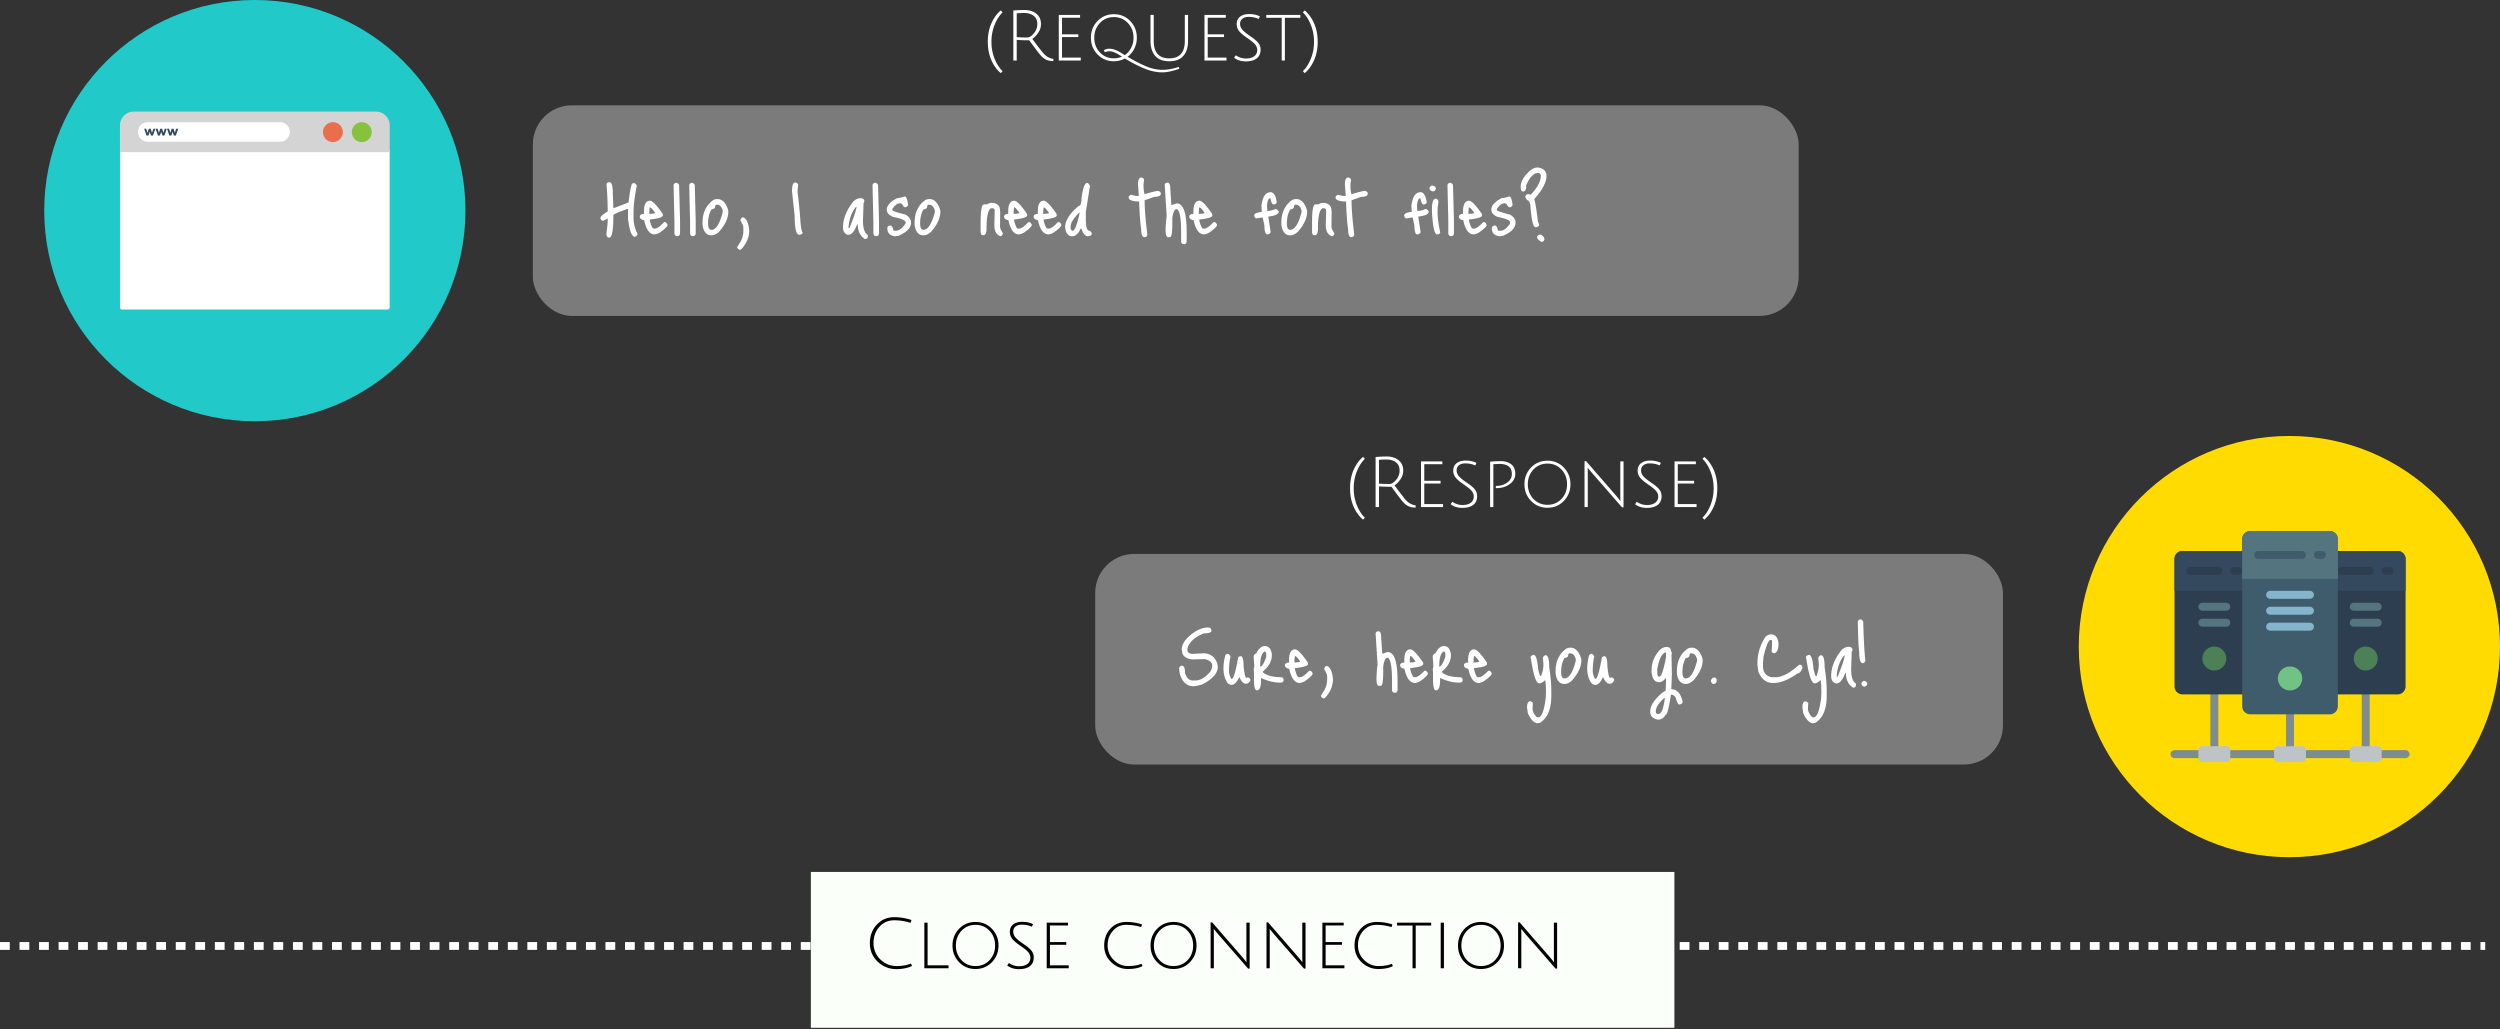 <svg xmlns="http://www.w3.org/2000/svg" fill="none" viewBox="0 0 1280 527"><rect x="0" y="0" width="1280" height="527" fill="#333333" stroke="none"/><path fill="#21C9C9" d="M130.48 215.67c59.556 0 107.835-48.28 107.835-107.835C238.315 48.279 190.036 0 130.48 0 70.925 0 22.645 48.28 22.645 107.835c0 59.555 48.28 107.835 107.835 107.835Z"/><path fill="#fff" d="M61.423 76.915v80.46c0 .641.513 1.11 1.11 1.11h135.851c.641 0 1.11-.512 1.11-1.11v-80.46H61.424Z"/><path fill="#D4D4D4" d="M199.537 77.897V64.188a7.053 7.053 0 0 0-7.046-7.046H68.47a7.054 7.054 0 0 0-7.047 7.047v13.708h138.114Z"/><path fill="#fff" d="M143.378 72.559H75.645a4.976 4.976 0 0 1-4.997-4.997 4.976 4.976 0 0 1 4.996-4.996h67.734a4.975 4.975 0 0 1 4.996 4.996c0 2.734-2.22 4.997-4.996 4.997Z"/><path fill="#85C33D" d="M185.23 72.73a5.082 5.082 0 1 0 0-10.164 5.082 5.082 0 0 0 0 10.164Z"/><path fill="#E96E4C" d="M170.454 72.73a5.082 5.082 0 1 0 0-10.164 5.082 5.082 0 0 0 0 10.164Z"/><path fill="#324A5E" d="M76.029 69.399h-1.025l-1.196-3.502h1.025l.683 2.092.684-2.092h.94l.683 2.092.683-2.092h1.025l-1.196 3.502H77.31l-.64-1.922-.641 1.922ZM81.88 69.399h-1.025l-1.196-3.502h1.025l.683 2.092.683-2.092h.94l.683 2.092.684-2.092h1.025l-1.196 3.502H83.16l-.64-1.922-.641 1.922ZM87.73 69.399h-1.024l-1.196-3.502h1.025l.683 2.092.683-2.092h.94l.683 2.092.683-2.092h1.026l-1.196 3.502h-1.025l-.64-1.922-.641 1.922Z"/><rect width="648.088" height="107.835" x="272.822" y="53.917" fill="#C4C4C4" opacity=".5" rx="20"/><path fill="#fff" d="M312.081 93.278c1.12 0 1.68 1.952 1.68 5.856l.288 7.488h.096l7.68-2.976c.768-6.528 1.472-9.792 2.112-9.792l.624-.096c.544 0 1.04.432 1.488 1.296-1.12 5.504-1.68 10.272-1.68 14.304v2.064c0 2.944.704 5.744 2.112 8.4-.32.896-.832 1.344-1.536 1.344-1.536 0-2.672-3.104-3.408-9.312v-4.896h-.288c-4.8 1.696-7.2 2.784-7.2 3.264 0 7.616-.704 11.424-2.112 11.424h-.192c-.672 0-1.104-.56-1.296-1.68.48-3.488.72-6.192.72-8.112l-2.112 1.104-.432.096c-.8-.288-1.2-.784-1.2-1.488s1.248-1.808 3.744-3.312v-.096c-.096-5.504-.304-10.064-.624-13.68 0-.704.512-1.104 1.536-1.2Zm20.73 9.504c1.28.032 3.44 2.272 6.48 6.72l.096.816c0 .896-2.192 1.584-6.576 2.064l-.144.144v.192c.672 2.88 1.376 4.32 2.112 4.32h.576c1.024 0 2.576-1.104 4.656-3.312h.288c.64 0 1.136.464 1.488 1.392 0 .768-1.344 2.096-4.032 3.984-.704.416-1.552.72-2.544.912-2.592 0-4.4-2.432-5.424-7.296-1.472-.224-2.208-.832-2.208-1.824 0-.704.544-1.168 1.632-1.392v.192l.48-.192v-1.2c0-3.68 1.04-5.52 3.12-5.52Zm.288 3.456h-.432l-.192 1.776v1.488h.192c1.792-.064 2.688-.256 2.688-.576-.832-1.248-1.584-2.144-2.256-2.688Zm13.269-12.672c.896.32 1.344.816 1.344 1.488l.48 18.288v5.904c0 1.088-.464 1.632-1.392 1.632h-.624c-.576-.384-.864-.832-.864-1.344v-5.568l-.432-19.008c0-.8.496-1.264 1.488-1.392Zm8.016 0c.896.32 1.344.816 1.344 1.488l.48 18.288v5.904c0 1.088-.464 1.632-1.392 1.632h-.624c-.576-.384-.864-.832-.864-1.344v-5.568l-.432-19.008c0-.8.496-1.264 1.488-1.392Zm12.959 8.352c2.368 0 4.16 1.76 5.376 5.28l.192 1.008c0 3.424-1.6 6.928-4.8 10.512-1.28 1.184-2.576 1.776-3.888 1.776-1.92 0-3.28-1.104-4.08-3.312-.288-1.024-.432-1.92-.432-2.688v-.576c0-5.056 1.84-8.896 5.52-11.52.64-.32 1.344-.48 2.112-.48Zm-4.8 12.48c0 2.176.56 3.264 1.68 3.264 2.336 0 4.272-2.992 5.808-8.976v-.912c-.544-1.984-1.552-2.976-3.024-2.976-.576 0-.864.4-.864 1.2 0 .544-.64.976-1.92 1.296-1.12 1.888-1.68 4.256-1.68 7.104Zm18.063-3.12c1.664.736 2.656 2.992 2.976 6.768 0 3.488-1.36 6.688-4.08 9.6l-.576.288c-.992-.32-1.488-.816-1.488-1.488l1.968-3.168c.8-1.632 1.2-3.28 1.2-4.944v-1.776c0-.8-.496-2-1.488-3.6v-.192c.224-.992.72-1.488 1.488-1.488Zm26.548-17.856c.768 0 1.264.4 1.488 1.2l-.288 2.832v.912c.8 6.624 1.296 11.776 1.488 15.456.352 3.424.72 5.136 1.104 5.136 0 .672-.56 1.104-1.68 1.296-1.6 0-2.4-3.232-2.4-9.696l-1.344-12.48v-.432c0-2.816.544-4.224 1.632-4.224Zm33.298 8.064c1.408 0 2.112.56 2.112 1.68l-.432.912-.288 8.784c0 3.968.8 6.432 2.4 7.392l.096.72c-.096.928-.528 1.392-1.296 1.392h-.288c-2.4-1.632-3.6-4.128-3.6-7.488h-.336c-1.28 3.584-2.832 5.376-4.656 5.376-1.696-.48-2.544-1.744-2.544-3.792 0-4.512 1.808-9.008 5.424-13.488 1.216-.992 2.352-1.488 3.408-1.488Zm-5.808 13.056-.192 1.344v.912h.48c2.4-5.984 3.6-9.632 3.6-10.944h-.192c-1.856 2.08-3.088 4.976-3.696 8.688Zm13.583-20.976c.896.32 1.344.816 1.344 1.488l.48 18.288v5.904c0 1.088-.464 1.632-1.392 1.632h-.624c-.576-.384-.864-.832-.864-1.344v-5.568l-.432-19.008c0-.8.496-1.264 1.488-1.392Zm14.928 7.008c.864 0 1.456 1.456 1.776 4.368-.32.8-.848 1.2-1.584 1.2-.512-.096-1.024-.688-1.536-1.776l-.864-.288c-1.504 0-2.864.992-4.08 2.976v.432c0 .48 2.256 1.28 6.768 2.4 1.888 1.12 2.832 2.48 2.832 4.08 0 2.624-2.112 4.864-6.336 6.72l-1.776.288c-2.688-.288-4.032-1.632-4.032-4.032v-.144c0-.768.496-1.216 1.488-1.344.768 0 1.28.8 1.536 2.4l.384.288h.816c1.824 0 3.52-1.248 5.088-3.744v-.624c0-.96-2.096-1.856-6.288-2.688-2.208-.896-3.312-2.144-3.312-3.744 0-2.08 1.744-4.032 5.232-5.856 1.536-.192 2.832-.496 3.888-.912Zm12.751 1.344c2.368 0 4.16 1.76 5.376 5.28l.192 1.008c0 3.424-1.6 6.928-4.8 10.512-1.28 1.184-2.576 1.776-3.888 1.776-1.92 0-3.28-1.104-4.08-3.312-.288-1.024-.432-1.92-.432-2.688v-.576c0-5.056 1.84-8.896 5.52-11.52.64-.32 1.344-.48 2.112-.48Zm-4.8 12.48c0 2.176.56 3.264 1.68 3.264 2.336 0 4.272-2.992 5.808-8.976v-.912c-.544-1.984-1.552-2.976-3.024-2.976-.576 0-.864.4-.864 1.2 0 .544-.64.976-1.92 1.296-1.12 1.888-1.68 4.256-1.68 7.104Zm36.828-10.56c2.72.224 4.08 1.552 4.08 3.984l.096.624-.096 7.488c0 .864.496 2.032 1.488 3.504v.096c-.256.928-.72 1.392-1.392 1.392-1.984-.832-2.976-2.592-2.976-5.28v-.624l-.144-.096.144-.192v-.096l.144-6.624c0-.928-.4-1.392-1.2-1.392h-.576c-1.6.64-2.4 4.144-2.4 10.512 0 2.208-.56 3.312-1.68 3.312-.864 0-1.312-.544-1.344-1.632v-4.8c0-6.208.544-9.312 1.632-9.312l.48-.144 1.008.144c.864-.576 1.776-.864 2.736-.864Zm11.393-1.056c1.28.032 3.44 2.272 6.48 6.72l.096.816c0 .896-2.192 1.584-6.576 2.064l-.144.144v.192c.672 2.88 1.376 4.32 2.112 4.32h.576c1.024 0 2.576-1.104 4.656-3.312h.288c.64 0 1.136.464 1.488 1.392 0 .768-1.344 2.096-4.032 3.984-.704.416-1.552.72-2.544.912-2.592 0-4.4-2.432-5.424-7.296-1.472-.224-2.208-.832-2.208-1.824 0-.704.544-1.168 1.632-1.392v.192l.48-.192v-1.2c0-3.68 1.04-5.52 3.12-5.52Zm.288 3.456h-.432l-.192 1.776v1.488h.192c1.792-.064 2.688-.256 2.688-.576-.832-1.248-1.584-2.144-2.256-2.688Zm14.853-3.456c1.28.032 3.44 2.272 6.48 6.72l.096.816c0 .896-2.192 1.584-6.576 2.064l-.144.144v.192c.672 2.88 1.376 4.32 2.112 4.32h.576c1.024 0 2.576-1.104 4.656-3.312h.288c.64 0 1.136.464 1.488 1.392 0 .768-1.344 2.096-4.032 3.984-.704.416-1.552.72-2.544.912-2.592 0-4.4-2.432-5.424-7.296-1.472-.224-2.208-.832-2.208-1.824 0-.704.544-1.168 1.632-1.392v.192l.48-.192v-1.2c0-3.68 1.04-5.52 3.12-5.52Zm.288 3.456h-.432l-.192 1.776v1.488h.192c1.792-.064 2.688-.256 2.688-.576-.832-1.248-1.584-2.144-2.256-2.688Zm21.812-12.576c.544 0 1.04.512 1.488 1.536l-2.112 13.344v3.744c0 3.904.608 5.856 1.824 5.856.8.384 1.2.896 1.2 1.536 0 .736-.64 1.168-1.92 1.296-1.408 0-2.512-1.296-3.312-3.888h-.48c-1.184 2.592-2.624 3.888-4.32 3.888-1.984 0-3.184-1.504-3.6-4.512 0-3.488 2.336-7.184 7.008-11.088.928 0 1.392-1.296 1.392-3.888.704-5.216 1.648-7.824 2.832-7.824Zm-8.4 22.416v1.296l.768.768h.288c1.024 0 2.224-3.088 3.6-9.264h-.288c-2.912 2.912-4.368 5.312-4.368 7.2Zm36.253-25.2c.896.192 1.344.64 1.344 1.344l-.288 2.112v.624c0 1.408.16 2.896.48 4.464h.096c3.712-1.12 6.016-1.68 6.912-1.68.928.256 1.392.72 1.392 1.392 0 1.088-1.104 1.632-3.312 1.632l-4.992 1.776c0 4.32.464 10.192 1.392 17.616-.192.864-.656 1.296-1.392 1.296h-.096c-1.12 0-1.68-1.44-1.68-4.32-.416-2.144-.768-6.8-1.056-13.968h-.864c-3.008-.192-4.512-.896-4.512-2.112 0-.352.336-.784 1.008-1.296h.48l2.208.576h1.536l-.432-6c0-2.304.592-3.456 1.776-3.456Zm13.414 2.64c.896 0 1.344 1.088 1.344 3.264l.576 8.256h.192l2.4-.912c2.688 0 4.32 2.752 4.896 8.256.224 1.568.336 3.872.336 6.912v3.888c0 1.216-.448 1.824-1.344 1.824h-.192c-.864-.128-1.296-.592-1.296-1.392v-4.512c0-7.232-.704-11.232-2.112-12h-.288c-.96 0-1.664 1.472-2.112 4.416v2.688c0 4.8-.4 7.2-1.2 7.2l-.912.096c-.896 0-1.344-1.328-1.344-3.984.096-2.816.288-5.12.576-6.912l-1.008-15.792c0-.832.496-1.264 1.488-1.296Zm16.32 9.264c1.28.032 3.44 2.272 6.48 6.72l.096.816c0 .896-2.192 1.584-6.576 2.064l-.144.144v.192c.672 2.88 1.376 4.32 2.112 4.32h.576c1.024 0 2.576-1.104 4.656-3.312h.288c.64 0 1.136.464 1.488 1.392 0 .768-1.344 2.096-4.032 3.984-.704.416-1.552.72-2.544.912-2.592 0-4.4-2.432-5.424-7.296-1.472-.224-2.208-.832-2.208-1.824 0-.704.544-1.168 1.632-1.392v.192l.48-.192v-1.2c0-3.68 1.04-5.52 3.12-5.52Zm.288 3.456h-.432l-.192 1.776v1.488h.192c1.792-.064 2.688-.256 2.688-.576-.832-1.248-1.584-2.144-2.256-2.688Zm36.114-7.824c1.504 0 2.544 1.6 3.12 4.8v.192c0 .736-.496 1.168-1.488 1.296-.8 0-1.344-.992-1.632-2.976l-.192-.144h-.576c-.704 1.024-1.056 2.368-1.056 4.032l.144 2.4c1.28 0 2.672-.336 4.176-1.008.608 0 1.168.432 1.68 1.296 0 1.312-1.792 2.176-5.376 2.592l1.2 7.824c0 .672-.56 1.104-1.68 1.296-.992 0-1.488-1.536-1.488-4.608l-.912-4.08-3.12.48c-.672 0-1.072-.496-1.2-1.488 0-.96 1.296-1.568 3.888-1.824l-.192-2.976c.512-4.736 2.08-7.104 4.704-7.104Zm13.13 3.504c2.368 0 4.16 1.76 5.376 5.28l.192 1.008c0 3.424-1.6 6.928-4.8 10.512-1.28 1.184-2.576 1.776-3.888 1.776-1.92 0-3.28-1.104-4.08-3.312-.288-1.024-.432-1.92-.432-2.688v-.576c0-5.056 1.84-8.896 5.52-11.52.64-.32 1.344-.48 2.112-.48Zm-4.8 12.48c0 2.176.56 3.264 1.68 3.264 2.336 0 4.272-2.992 5.808-8.976v-.912c-.544-1.984-1.552-2.976-3.024-2.976-.576 0-.864.4-.864 1.2 0 .544-.64.976-1.92 1.296-1.12 1.888-1.68 4.256-1.68 7.104Zm18.735-10.56c2.72.224 4.08 1.552 4.08 3.984l.096.624-.096 7.488c0 .864.496 2.032 1.488 3.504v.096c-.256.928-.72 1.392-1.392 1.392-1.984-.832-2.976-2.592-2.976-5.28v-.624l-.144-.096.144-.192v-.096l.144-6.624c0-.928-.4-1.392-1.2-1.392h-.576c-1.6.64-2.4 4.144-2.4 10.512 0 2.208-.56 3.312-1.68 3.312-.864 0-1.312-.544-1.344-1.632v-4.8c0-6.208.544-9.312 1.632-9.312l.48-.144 1.008.144c.864-.576 1.776-.864 2.736-.864Zm12.736-12.96c.896.192 1.344.64 1.344 1.344l-.288 2.112v.624c0 1.408.16 2.896.48 4.464h.096c3.712-1.12 6.016-1.68 6.912-1.68.928.256 1.392.72 1.392 1.392 0 1.088-1.104 1.632-3.312 1.632l-4.992 1.776c0 4.32.464 10.192 1.392 17.616-.192.864-.656 1.296-1.392 1.296h-.096c-1.12 0-1.68-1.44-1.68-4.32-.416-2.144-.768-6.8-1.056-13.968h-.864c-3.008-.192-4.512-.896-4.512-2.112 0-.352.336-.784 1.008-1.296h.48l2.208.576h1.536l-.432-6c0-2.304.592-3.456 1.776-3.456Zm36.981 7.536c1.504 0 2.544 1.6 3.12 4.8v.192c0 .736-.496 1.168-1.488 1.296-.8 0-1.344-.992-1.632-2.976l-.192-.144h-.576c-.704 1.024-1.056 2.368-1.056 4.032l.144 2.4c1.28 0 2.672-.336 4.176-1.008.608 0 1.168.432 1.68 1.296 0 1.312-1.792 2.176-5.376 2.592l1.2 7.824c0 .672-.56 1.104-1.68 1.296-.992 0-1.488-1.536-1.488-4.608l-.912-4.08-3.12.48c-.672 0-1.072-.496-1.2-1.488 0-.96 1.296-1.568 3.888-1.824l-.192-2.976c.512-4.736 2.08-7.104 4.704-7.104Zm6.025-3.408c1.216.256 1.824.8 1.824 1.632-.32.896-.832 1.344-1.536 1.344-1.184-.224-1.776-.816-1.776-1.776.32-.8.816-1.2 1.488-1.2Zm1.824 6.72c.512 0 .944.464 1.296 1.392l-.432 3.408v2.256c0 2.624.448 6.064 1.344 10.32-.32.608-.864.912-1.632.912-1.312 0-2.176-3.84-2.592-11.52v-1.68c0-3.392.672-5.088 2.016-5.088Zm7.414-8.16c.896.32 1.344.816 1.344 1.488l.48 18.288v5.904c0 1.088-.464 1.632-1.392 1.632h-.624c-.576-.384-.864-.832-.864-1.344v-5.568l-.432-19.008c0-.8.496-1.264 1.488-1.392Zm9.6 9.216c1.28.032 3.44 2.272 6.48 6.72l.096.816c0 .896-2.192 1.584-6.576 2.064l-.144.144v.192c.672 2.88 1.376 4.32 2.112 4.32h.576c1.024 0 2.576-1.104 4.656-3.312h.288c.64 0 1.136.464 1.488 1.392 0 .768-1.344 2.096-4.032 3.984-.704.416-1.552.72-2.544.912-2.592 0-4.4-2.432-5.424-7.296-1.472-.224-2.208-.832-2.208-1.824 0-.704.544-1.168 1.632-1.392v.192l.48-.192v-1.2c0-3.68 1.04-5.52 3.12-5.52Zm.288 3.456h-.432l-.192 1.776v1.488h.192c1.792-.064 2.688-.256 2.688-.576-.832-1.248-1.584-2.144-2.256-2.688Zm20.181-5.664c.864 0 1.456 1.456 1.776 4.368-.32.8-.848 1.2-1.584 1.2-.512-.096-1.024-.688-1.536-1.776l-.864-.288c-1.504 0-2.864.992-4.08 2.976v.432c0 .48 2.256 1.28 6.768 2.4 1.888 1.12 2.832 2.48 2.832 4.08 0 2.624-2.112 4.864-6.336 6.72l-1.776.288c-2.688-.288-4.032-1.632-4.032-4.032v-.144c0-.768.496-1.216 1.488-1.344.768 0 1.28.8 1.536 2.4l.384.288h.816c1.824 0 3.52-1.248 5.088-3.744v-.624c0-.96-2.096-1.856-6.288-2.688-2.208-.896-3.312-2.144-3.312-3.744 0-2.08 1.744-4.032 5.232-5.856 1.536-.192 2.832-.496 3.888-.912Zm14.766-14.832c2.912.48 4.368 1.92 4.368 4.32 0 3.264-2.096 7.232-6.288 11.904.544 1.44 1.184 5.344 1.92 11.712.32.32.48.72.48 1.2h.144c0 .832-.608 1.328-1.824 1.488-1.28 0-2.176-3.808-2.688-11.424-.352-1.6-.848-2.4-1.488-2.4-.704-.704-1.056-1.36-1.056-1.968.224-.8.736-1.2 1.536-1.2l1.2.288c3.456-3.584 5.184-6.88 5.184-9.888-.192-.576-.528-.976-1.008-1.2h-.576c-2.08 0-4.048 2.064-5.904 6.192 0 2.08-.4 3.12-1.2 3.12l-.096.192h-.192c-.896 0-1.344-.768-1.344-2.304v-.096c0-2.848 1.712-5.712 5.136-8.592 1.184-.896 2.416-1.344 3.696-1.344Zm1.2 34.32c1.408.64 2.112 1.504 2.112 2.592-.32.8-.816 1.2-1.488 1.2-1.504-.864-2.256-1.664-2.256-2.4 0-.704.544-1.168 1.632-1.392ZM507.622 30.892c-1.248-2.784-1.872-5.952-1.872-9.504 0-3.552.624-6.72 1.872-9.504 1.248-2.784 2.844-4.968 4.788-6.552l.936 1.008c-1.632 1.536-3 3.66-4.104 6.372-1.08 2.688-1.62 5.58-1.62 8.676s.54 6 1.62 8.712c1.104 2.688 2.472 4.8 4.104 6.336l-.936 1.008c-1.944-1.584-3.54-3.768-4.788-6.552Zm11.207.108V5.368c2.28-.168 4.188-.252 5.724-.252 2.448 0 4.464.636 6.048 1.908 1.584 1.248 2.376 3.024 2.376 5.328 0 1.56-.456 3.012-1.368 4.356-.912 1.344-1.932 2.412-3.06 3.204.888 1.224 1.98 2.688 3.276 4.392 1.32 1.68 2.172 2.736 2.556 3.168 1.464 1.56 3.12 2.448 4.968 2.664l-.036 1.152c-1.464-.024-2.652-.24-3.564-.648-.912-.432-1.788-1.08-2.628-1.944-.816-.864-2.868-3.552-6.156-8.064-2.352 0-4.488-.072-6.408-.216V31h-1.728Zm7.092-11.808c1.056 0 2.184-.696 3.384-2.088 1.2-1.392 1.8-3 1.8-4.824 0-1.848-.624-3.24-1.872-4.176-1.224-.96-2.856-1.44-4.896-1.44-1.08 0-2.34.048-3.78.144v12.204c1.92.12 3.708.18 5.364.18ZM542.092 31V7.636H553v1.44h-9.252v8.496h8.352v1.404h-8.352v10.512h9.612V31h-11.268Zm28.227.36c-3.336 0-6.132-1.164-8.388-3.492-2.256-2.328-3.384-5.172-3.384-8.532 0-3.384 1.128-6.24 3.384-8.568 2.256-2.328 5.052-3.492 8.388-3.492 3.336 0 6.12 1.164 8.352 3.492 2.256 2.328 3.384 5.172 3.384 8.532 0 1.992-.42 3.84-1.26 5.544-.84 1.704-1.992 3.108-3.456 4.212 5.712 3.384 10.104 5.424 13.176 6.12 1.584.384 3.108.576 4.572.576s3.036-.168 4.716-.504c1.704-.336 2.916-.684 3.636-1.044l.396.936c-.912.432-2.244.852-3.996 1.26-1.728.432-3.36.648-4.896.648-1.512 0-3.132-.204-4.86-.612-1.728-.384-3.528-1.008-5.4-1.872-1.872-.864-3.324-1.572-4.356-2.124-1.008-.528-2.472-1.356-4.392-2.484-1.728.936-3.6 1.404-5.616 1.404Zm-.036-22.608c-2.88 0-5.268 1.02-7.164 3.06s-2.844 4.548-2.844 7.524c0 2.952.948 5.448 2.844 7.488 1.896 2.016 4.296 3.024 7.2 3.024 1.512 0 2.88-.288 4.104-.864-2.712-1.824-4.824-2.736-6.336-2.736-.864 0-1.656.168-2.376.504l-.54-1.008a4.929 4.929 0 0 1 2.736-.792c1.008 0 1.992.18 2.952.54.96.36 1.764.732 2.412 1.116.672.384 1.536.924 2.592 1.62 1.392-.936 2.484-2.184 3.276-3.744.816-1.584 1.224-3.312 1.224-5.184 0-2.952-.96-5.448-2.88-7.488-1.896-2.04-4.296-3.06-7.2-3.06Zm35.621 19.836c-1.584 1.848-3.996 2.772-7.236 2.772-3.24 0-5.652-.924-7.236-2.772-1.584-1.848-2.376-4.404-2.376-7.668V7.636h1.656V20.92c0 5.976 2.652 8.964 7.956 8.964s7.956-2.988 7.956-8.964V7.636h1.656V20.92c0 3.264-.792 5.82-2.376 7.668ZM616.694 31V7.636h10.908v1.44h-9.252v8.496h8.352v1.404h-8.352v10.512h9.612V31h-11.268Zm22.61-22.356c-1.296 0-2.352.312-3.168.936-.816.624-1.224 1.5-1.224 2.628 0 1.296.54 2.46 1.62 3.492.768.744 1.752 1.536 2.952 2.376 1.224.816 2.064 1.404 2.52 1.764.456.36 1.008.852 1.656 1.476 1.176 1.176 1.764 2.532 1.764 4.068 0 1.992-.672 3.504-2.016 4.536-1.32 1.008-3.18 1.512-5.58 1.512-2.376 0-4.368-.624-5.976-1.872l.864-1.26c1.632 1.104 3.36 1.656 5.184 1.656 1.824 0 3.24-.384 4.248-1.152 1.032-.768 1.548-1.848 1.548-3.24 0-1.2-.516-2.304-1.548-3.312-.72-.72-1.692-1.5-2.916-2.34-1.2-.84-2.04-1.44-2.52-1.8a25.397 25.397 0 0 1-1.692-1.512c-1.224-1.224-1.836-2.64-1.836-4.248s.564-2.868 1.692-3.78c1.152-.912 2.736-1.368 4.752-1.368 2.016 0 3.828.396 5.436 1.188l-.612 1.332c-1.488-.72-3.204-1.08-5.148-1.08Zm16.933.468h-7.92V7.636h17.46v1.476h-7.92V31h-1.62V9.112Zm16.546 2.772c1.248 2.784 1.872 5.952 1.872 9.504 0 3.552-.624 6.72-1.872 9.504-1.248 2.784-2.844 4.968-4.788 6.552l-.936-1.008c1.632-1.536 2.988-3.648 4.068-6.336 1.104-2.712 1.656-5.616 1.656-8.712s-.552-5.988-1.656-8.676c-1.08-2.712-2.436-4.836-4.068-6.372l.936-1.008c1.944 1.584 3.54 3.768 4.788 6.552Z"/><path fill="#FFDB01" d="M1172.17 438.888c59.55 0 107.83-48.279 107.83-107.835 0-59.555-48.28-107.835-107.83-107.835-59.56 0-107.84 48.28-107.84 107.835 0 59.556 48.28 107.835 107.84 107.835Z"/><path fill="#7F8C8D" d="M1164.34 384.083h-22.44c-1.12 0-2.04.913-2.04 2.04 0 1.126.92 2.039 2.04 2.039h22.44c1.12 0 2.04-.913 2.04-2.039 0-1.127-.92-2.04-2.04-2.04ZM1231.65 384.083h-12.24c-1.13 0-2.04.913-2.04 2.04 0 1.126.91 2.039 2.04 2.039h12.24c1.12 0 2.04-.913 2.04-2.039 0-1.127-.92-2.04-2.04-2.04ZM1203.09 384.083h-22.44c-1.12 0-2.03.913-2.03 2.04 0 1.126.91 2.039 2.03 2.039h22.44c1.13 0 2.04-.913 2.04-2.039 0-1.127-.91-2.04-2.04-2.04ZM1125.59 384.083h-12.24c-1.13 0-2.04.913-2.04 2.04 0 1.126.91 2.039 2.04 2.039h12.24c1.12 0 2.03-.913 2.03-2.039 0-1.127-.91-2.04-2.03-2.04ZM1172.5 363.687c-1.13 0-2.04.913-2.04 2.039v16.318c0 1.126.91 2.039 2.04 2.039 1.12 0 2.04-.913 2.04-2.039v-16.318c0-1.126-.92-2.039-2.04-2.039ZM1211.25 353.489c-1.13 0-2.04.913-2.04 2.04v26.515c0 1.126.91 2.039 2.04 2.039s2.04-.913 2.04-2.039v-26.515c0-1.127-.91-2.04-2.04-2.04ZM1133.74 353.489c-1.12 0-2.04.913-2.04 2.04v26.515c0 1.126.92 2.039 2.04 2.039 1.13 0 2.04-.913 2.04-2.039v-26.515c0-1.127-.91-2.04-2.04-2.04Z"/><path fill="#BDC3C7" d="M1127.62 382.044h12.24c1.13 0 2.04.913 2.04 2.039v4.079c0 1.127-.91 2.04-2.04 2.04h-12.24c-1.12 0-2.03-.913-2.03-2.04v-4.079c0-1.126.91-2.039 2.03-2.039ZM1205.13 382.043h12.24c1.12 0 2.04.914 2.04 2.04v4.079c0 1.127-.92 2.04-2.04 2.04h-12.24c-1.13 0-2.04-.913-2.04-2.04v-4.079c0-1.126.91-2.04 2.04-2.04ZM1166.38 382.043h12.24c1.12 0 2.03.914 2.03 2.04v4.079c0 1.127-.91 2.04-2.03 2.04h-12.24c-1.13 0-2.04-.913-2.04-2.04v-4.079c0-1.126.91-2.04 2.04-2.04Z"/><path fill="#2C3E50" d="M1117.43 282.102h34.67v73.427h-34.67a4.089 4.089 0 0 1-4.08-4.08v-65.268c0-2.25 1.83-4.072 4.08-4.079Z"/><path fill="#35495E" d="M1113.35 286.181v16.318h38.75v-20.397h-34.67a4.088 4.088 0 0 0-4.08 4.079Z"/><path fill="#547580" d="M1139.86 312.697h-12.24c-1.12 0-2.03-.914-2.03-2.04 0-1.127.91-2.04 2.03-2.04h12.24c1.13 0 2.04.914 2.04 2.04s-.91 2.04-2.04 2.04ZM1127.63 316.776h12.23c1.13 0 2.04.913 2.04 2.039 0 1.127-.91 2.04-2.04 2.04h-12.23c-1.13 0-2.04-.913-2.04-2.04 0-1.126.91-2.039 2.04-2.039Z"/><path fill="#4C8056" d="M1133.74 343.291a6.12 6.12 0 1 0 0-12.24 6.12 6.12 0 0 0 0 12.24Z"/><path fill="#2C3E50" d="M1135.78 290.261h-14.27c-1.13 0-2.04.913-2.04 2.039 0 1.126.91 2.04 2.04 2.04h14.27c1.13 0 2.04-.914 2.04-2.04s-.91-2.039-2.04-2.039ZM1145.98 290.261h-2.04c-1.12 0-2.04.913-2.04 2.039 0 1.126.92 2.04 2.04 2.04h2.04c1.13 0 2.04-.914 2.04-2.04s-.91-2.039-2.04-2.039ZM1227.57 282.102h-34.68v73.427h34.68a4.095 4.095 0 0 0 4.08-4.08v-65.267a4.095 4.095 0 0 0-4.08-4.08Z"/><path fill="#35495E" d="M1231.65 286.181v16.318h-38.76v-20.397h34.68a4.094 4.094 0 0 1 4.08 4.079Z"/><path fill="#547580" d="M1205.13 312.697h12.24c1.12 0 2.04-.914 2.04-2.04 0-1.127-.92-2.04-2.04-2.04h-12.24c-1.13 0-2.04.914-2.04 2.04s.91 2.04 2.04 2.04ZM1217.37 316.776h-12.24c-1.13 0-2.04.913-2.04 2.039 0 1.127.91 2.04 2.04 2.04h12.24c1.12 0 2.04-.913 2.04-2.04 0-1.126-.92-2.039-2.04-2.039Z"/><path fill="#4C8056" d="M1211.25 343.291a6.12 6.12 0 1 0 0-12.24 6.12 6.12 0 0 0 0 12.24Z"/><path fill="#2C3E50" d="M1213.29 290.261h-14.28c-1.12 0-2.04.913-2.04 2.039 0 1.126.92 2.04 2.04 2.04h14.28c1.13 0 2.04-.914 2.04-2.04s-.91-2.039-2.04-2.039ZM1223.49 290.261h-2.04c-1.13 0-2.04.913-2.04 2.039 0 1.126.91 2.04 2.04 2.04h2.04c1.12 0 2.04-.914 2.04-2.04s-.92-2.039-2.04-2.039Z"/><path fill="#3F5C6C" d="M1148.02 302.498v59.149a4.095 4.095 0 0 0 4.08 4.08h40.79a4.088 4.088 0 0 0 4.08-4.08v-85.664c0-2.25-1.83-4.072-4.08-4.079h-40.79a4.094 4.094 0 0 0-4.08 4.079v6.119"/><path fill="#547580" d="M1196.97 275.983v20.396h-48.95v-20.396a4.094 4.094 0 0 1 4.08-4.079h40.79a4.088 4.088 0 0 1 4.08 4.079Z"/><path fill="#71C285" d="M1172.5 353.489a6.12 6.12 0 1 0 0-12.238 6.12 6.12 0 1 0 0 12.238Z"/><path fill="#3F5C6C" d="M1178.62 282.102h-22.44c-1.13 0-2.04.913-2.04 2.04 0 1.126.91 2.039 2.04 2.039h22.44c1.12 0 2.03-.913 2.03-2.039 0-1.127-.91-2.04-2.03-2.04ZM1188.81 282.102h-2.04c-1.12 0-2.04.914-2.04 2.04s.92 2.039 2.04 2.039h2.04c1.13 0 2.04-.913 2.04-2.039 0-1.126-.91-2.04-2.04-2.04Z"/><path fill="#84B5CB" d="M1162.3 306.578h20.39c1.13 0 2.04-.914 2.04-2.04s-.91-2.039-2.04-2.039h-20.39c-1.13 0-2.04.913-2.04 2.039 0 1.126.91 2.04 2.04 2.04ZM1182.69 310.657h-20.39c-1.13 0-2.04.913-2.04 2.04 0 1.126.91 2.039 2.04 2.039h20.39c1.13 0 2.04-.913 2.04-2.039 0-1.127-.91-2.04-2.04-2.04ZM1182.69 318.815h-20.39c-1.13 0-2.04.913-2.04 2.04 0 1.126.91 2.039 2.04 2.039h20.39c1.13 0 2.04-.913 2.04-2.039 0-1.126-.91-2.04-2.04-2.04Z"/><rect width="464.768" height="107.835" x="560.741" y="283.606" fill="#C4C4C4" opacity=".5" rx="20"/><path fill="#fff" d="M618.253 321.287h.48c.896 0 1.408.528 1.536 1.584 0 .928-1.264 1.392-3.792 1.392-4.064 1.536-6.8 3.776-8.208 6.72l-.336 1.392v.288c0 1.408.944 2.112 2.832 2.112l5.28-.288c3.552 0 5.952 1.728 7.2 5.184l.288 1.68c0 3.328-2.688 6.368-8.064 9.12-1.6.448-3.008.752-4.224.912-3.264 0-5.568-1.84-6.912-5.52a12.827 12.827 0 0 1-.576-3.792c0-.384.304-.784.912-1.2h.576c.992 0 1.488 1.264 1.488 3.792.832 2.496 2.144 3.744 3.936 3.744h1.296c2.592 0 5.152-1.504 7.68-4.512.672-.96 1.008-2 1.008-3.12 0-1.568-1.232-2.672-3.696-3.312h-.192l-6.288.144c-3.488-.416-5.232-1.856-5.232-4.32l-.192-.624c0-3.296 2.464-6.496 7.392-9.6 2.144-1.184 4.08-1.776 5.808-1.776Zm9.22 13.968.864-.48c.768 0 1.328.464 1.68 1.392a34.426 34.426 0 0 0-.768 7.296c0 1.248.368 2.608 1.104 4.08h.288c.928 0 2.032-3.664 3.312-10.992.448-.384.88-.576 1.296-.576.992 0 1.488 1.76 1.488 5.28.416 3.872.88 5.808 1.392 5.808l.72-.288c.928.352 1.392.848 1.392 1.488-.576 1.216-1.376 1.824-2.4 1.824-1.152 0-2.256-1.152-3.312-3.456-1.28 2.688-2.576 4.032-3.888 4.032-1.952 0-3.312-2.032-4.08-6.096l-.144-1.536v-.48c0-2.56.352-4.992 1.056-7.296Zm20.119-4.464c2.016 0 3.216 1.408 3.6 4.224v.432c0 3.104-1.6 5.952-4.8 8.544 1.856 1.824 5.104 2.736 9.744 2.736.704.224 1.056.72 1.056 1.488 0 .864-.56 1.296-1.68 1.296-3.136 0-6.432-.8-9.888-2.4v1.392c0 3.296-.704 4.944-2.112 4.944-.992 0-1.488-1.904-1.488-5.712v-3.744l-.144-1.344.336-1.536-.336-4.608v-.192c0-.864.448-1.456 1.344-1.776 1.248-2.496 2.704-3.744 4.368-3.744Zm-2.4 10.512c.928 0 1.968-1.664 3.12-4.992v-2.064l-.576-.624h-.432c-1.408.96-2.112 3.52-2.112 7.68Zm17.915-8.832c1.28.032 3.44 2.272 6.48 6.72l.096.816c0 .896-2.192 1.584-6.576 2.064l-.144.144v.192c.672 2.88 1.376 4.32 2.112 4.32h.576c1.024 0 2.576-1.104 4.656-3.312h.288c.64 0 1.136.464 1.488 1.392 0 .768-1.344 2.096-4.032 3.984-.704.416-1.552.72-2.544.912-2.592 0-4.4-2.432-5.424-7.296-1.472-.224-2.208-.832-2.208-1.824 0-.704.544-1.168 1.632-1.392v.192l.48-.192v-1.2c0-3.68 1.04-5.52 3.12-5.52Zm.288 3.456h-.432l-.192 1.776v1.488h.192c1.792-.064 2.688-.256 2.688-.576-.832-1.248-1.584-2.144-2.256-2.688Zm16.101 5.04c1.664.736 2.656 2.992 2.976 6.768 0 3.488-1.36 6.688-4.08 9.6l-.576.288c-.992-.32-1.488-.816-1.488-1.488l1.968-3.168c.8-1.632 1.2-3.28 1.2-4.944v-1.776c0-.8-.496-2-1.488-3.6v-.192c.224-.992.72-1.488 1.488-1.488Zm26.307-17.76c.896 0 1.344 1.088 1.344 3.264l.576 8.256h.192l2.4-.912c2.688 0 4.32 2.752 4.896 8.256.224 1.568.336 3.872.336 6.912v3.888c0 1.216-.448 1.824-1.344 1.824h-.192c-.864-.128-1.296-.592-1.296-1.392v-4.512c0-7.232-.704-11.232-2.112-12h-.288c-.96 0-1.664 1.472-2.112 4.416v2.688c0 4.8-.4 7.2-1.2 7.2l-.912.096c-.896 0-1.344-1.328-1.344-3.984.096-2.816.288-5.12.576-6.912l-1.008-15.792c0-.832.496-1.264 1.488-1.296Zm16.32 9.264c1.28.032 3.44 2.272 6.48 6.72l.096.816c0 .896-2.192 1.584-6.576 2.064l-.144.144v.192c.672 2.88 1.376 4.32 2.112 4.32h.576c1.024 0 2.576-1.104 4.656-3.312h.288c.64 0 1.136.464 1.488 1.392 0 .768-1.344 2.096-4.032 3.984-.704.416-1.552.72-2.544.912-2.592 0-4.4-2.432-5.424-7.296-1.472-.224-2.208-.832-2.208-1.824 0-.704.544-1.168 1.632-1.392v.192l.48-.192v-1.2c0-3.68 1.04-5.52 3.12-5.52Zm.288 3.456h-.432l-.192 1.776v1.488h.192c1.792-.064 2.688-.256 2.688-.576-.832-1.248-1.584-2.144-2.256-2.688Zm16.868-5.136c2.016 0 3.216 1.408 3.6 4.224v.432c0 3.104-1.6 5.952-4.8 8.544 1.856 1.824 5.104 2.736 9.744 2.736.704.224 1.056.72 1.056 1.488 0 .864-.56 1.296-1.68 1.296-3.136 0-6.432-.8-9.888-2.4v1.392c0 3.296-.704 4.944-2.112 4.944-.992 0-1.488-1.904-1.488-5.712v-3.744l-.144-1.344.336-1.536-.336-4.608v-.192c0-.864.448-1.456 1.344-1.776 1.248-2.496 2.704-3.744 4.368-3.744Zm-2.4 10.512c.928 0 1.968-1.664 3.12-4.992v-2.064l-.576-.624h-.432c-1.408.96-2.112 3.52-2.112 7.68Zm17.916-8.832c1.28.032 3.44 2.272 6.48 6.72l.096.816c0 .896-2.192 1.584-6.576 2.064l-.144.144v.192c.672 2.88 1.376 4.32 2.112 4.32h.576c1.024 0 2.576-1.104 4.656-3.312h.288c.64 0 1.136.464 1.488 1.392 0 .768-1.344 2.096-4.032 3.984-.704.416-1.552.72-2.544.912-2.592 0-4.4-2.432-5.424-7.296-1.472-.224-2.208-.832-2.208-1.824 0-.704.544-1.168 1.632-1.392v.192l.48-.192v-1.2c0-3.68 1.04-5.52 3.12-5.52Zm.288 3.456h-.432l-.192 1.776v1.488h.192c1.792-.064 2.688-.256 2.688-.576-.832-1.248-1.584-2.144-2.256-2.688Zm30.162-.624c1.12 0 1.888 2.464 2.304 7.392.544 2.272.944 3.408 1.2 3.408h.288c.8-2.016 1.2-4.016 1.2-6l-.288-3.312c.352-.864.848-1.296 1.488-1.296 1.184 0 1.776 2.096 1.776 6.288.704 4.352 1.056 8.4 1.056 12.144v2.256c0 6.88-1.952 11.52-5.856 13.92l-1.056.192c-1.824 0-3.52-1.696-5.088-5.088l-.432-2.88v-.144c0-2.112.592-3.168 1.776-3.168l1.2.768-.144 3.024c0 1.472.752 2.96 2.256 4.464h.624c1.76 0 3.056-3.36 3.888-10.08l.096-2.784c-.032-3.232-.16-5.296-.384-6.192-1.28 1.12-2.288 1.68-3.024 1.68-1.632 0-3.088-4.368-4.368-13.104l-.144-.096c0-.736.544-1.2 1.632-1.392Zm18.847-3.696c2.368 0 4.16 1.76 5.376 5.28l.192 1.008c0 3.424-1.6 6.928-4.8 10.512-1.28 1.184-2.576 1.776-3.888 1.776-1.92 0-3.28-1.104-4.08-3.312-.288-1.024-.432-1.92-.432-2.688v-.576c0-5.056 1.84-8.896 5.52-11.52.64-.32 1.344-.48 2.112-.48Zm-4.8 12.48c0 2.176.56 3.264 1.68 3.264 2.336 0 4.272-2.992 5.808-8.976v-.912c-.544-1.984-1.552-2.976-3.024-2.976-.576 0-.864.4-.864 1.2 0 .544-.64.976-1.92 1.296-1.12 1.888-1.68 4.256-1.68 7.104Zm14.415-8.832.864-.48c.768 0 1.328.464 1.68 1.392a34.426 34.426 0 0 0-.768 7.296c0 1.248.368 2.608 1.104 4.08h.288c.928 0 2.032-3.664 3.312-10.992.448-.384.88-.576 1.296-.576.992 0 1.488 1.76 1.488 5.28.416 3.872.88 5.808 1.392 5.808l.72-.288c.928.352 1.392.848 1.392 1.488-.576 1.216-1.376 1.824-2.4 1.824-1.152 0-2.256-1.152-3.312-3.456-1.28 2.688-2.576 4.032-3.888 4.032-1.952 0-3.312-2.032-4.08-6.096l-.144-1.536v-.48c0-2.56.352-4.992 1.056-7.296Zm39.605-3.984c1.472 0 2.208.704 2.208 2.112.192 0 .288.24.288.72H856l-.192 1.392.192 9.696-.288 7.68c2.88 0 4.816 2.112 5.808 6.336 0 .864-.592 1.36-1.776 1.488-.544 0-1.152-1.2-1.824-3.6-.64-.928-1.376-1.392-2.208-1.392h-.192c-1.024 6.816-1.92 10.224-2.688 10.224-.928 1.696-2.272 2.544-4.032 2.544-2.592-.608-3.888-1.904-3.888-3.888v-.288c0-3.008 2.144-6.272 6.432-9.792l1.488-.912.192-5.184v-1.2h-.192c-1.088 1.376-2.128 2.064-3.12 2.064h-.288c-2.208 0-3.472-1.696-3.792-5.088v-1.056c0-4.096 1.504-7.648 4.512-10.656.928-.8 1.984-1.2 3.168-1.2Zm-4.8 11.232v2.304c.128 1.056.368 1.584.72 1.584h.48c.896 0 2-3.296 3.312-9.888v-2.4c-1.92 0-3.424 2.8-4.512 8.4Zm-.768 21.888c.128.8.576 1.2 1.344 1.2 1.536 0 2.64-2.736 3.312-8.208h-.288c-2.912 2.528-4.368 4.864-4.368 7.008Zm18.458-32.784c2.368 0 4.16 1.76 5.376 5.28l.192 1.008c0 3.424-1.6 6.928-4.8 10.512-1.28 1.184-2.576 1.776-3.888 1.776-1.92 0-3.28-1.104-4.08-3.312-.288-1.024-.432-1.92-.432-2.688v-.576c0-5.056 1.84-8.896 5.52-11.52.64-.32 1.344-.48 2.112-.48Zm-4.8 12.48c0 2.176.56 3.264 1.68 3.264 2.336 0 4.272-2.992 5.808-8.976v-.912c-.544-1.984-1.552-2.976-3.024-2.976-.576 0-.864.4-.864 1.2 0 .544-.64.976-1.92 1.296-1.12 1.888-1.68 4.256-1.68 7.104Zm16.383 2.784c.672 0 1.072.544 1.2 1.632-.192 1.12-.752 1.68-1.68 1.68-.64 0-1.088-.56-1.344-1.68.384-1.088.992-1.632 1.824-1.632Zm29.02-22.08c2.176 0 3.44 1.568 3.792 4.704 0 2.592-.608 4.224-1.824 4.896h-.288c-.928-.064-1.392-.4-1.392-1.008l.192-3.6v-1.776l-.288-.336h-.48c-1.024 0-2.224 2.848-3.6 8.544l-.288 3.6v1.056c0 3.328 1.488 5.28 4.464 5.856h2.016c3.328 0 7.36-2.144 12.096-6.432h.192c.864 0 1.36.544 1.488 1.632-.736 1.92-1.6 2.88-2.592 2.88-4.576 3.264-8.688 4.896-12.336 4.896-3.648 0-6.224-2-7.728-6l-.432-3.408v-.624c0-4.96 1.392-9.52 4.176-13.68.896-.8 1.84-1.2 2.832-1.2Zm19.44 10.512c1.12 0 1.888 2.464 2.304 7.392.544 2.272.944 3.408 1.2 3.408h.288c.8-2.016 1.2-4.016 1.2-6l-.288-3.312c.352-.864.848-1.296 1.488-1.296 1.184 0 1.776 2.096 1.776 6.288.704 4.352 1.056 8.4 1.056 12.144v2.256c0 6.88-1.952 11.52-5.856 13.92l-1.056.192c-1.824 0-3.52-1.696-5.088-5.088l-.432-2.88v-.144c0-2.112.592-3.168 1.776-3.168l1.2.768-.144 3.024c0 1.472.752 2.96 2.256 4.464h.624c1.76 0 3.056-3.36 3.888-10.08l.096-2.784c-.032-3.232-.16-5.296-.384-6.192-1.28 1.12-2.288 1.68-3.024 1.68-1.632 0-3.088-4.368-4.368-13.104l-.144-.096c0-.736.544-1.2 1.632-1.392Zm20.143-4.128c1.408 0 2.112.56 2.112 1.68l-.432.912-.288 8.784c0 3.968.8 6.432 2.4 7.392l.096.72c-.096.928-.528 1.392-1.296 1.392h-.288c-2.4-1.632-3.6-4.128-3.6-7.488h-.336c-1.28 3.584-2.832 5.376-4.656 5.376-1.696-.48-2.544-1.744-2.544-3.792 0-4.512 1.808-9.008 5.424-13.488 1.216-.992 2.352-1.488 3.408-1.488Zm-5.808 13.056-.192 1.344v.912h.48c2.4-5.984 3.6-9.632 3.6-10.944h-.192c-1.856 2.08-3.088 4.976-3.696 8.688Zm12.096-27.12c.864.352 1.296.864 1.296 1.536.256 9.088.624 15.648 1.104 19.68-.32.8-.784 1.2-1.392 1.2-1.184 0-1.776-1.904-1.776-5.712-.288-1.408-.528-6.512-.72-15.312 0-.8.496-1.264 1.488-1.392Zm.288 33.024c.288-.992.8-1.488 1.536-1.488.768 0 1.296.496 1.584 1.488-.352.928-.848 1.392-1.488 1.392h-.144c-.64 0-1.136-.464-1.488-1.392ZM693.099 259.502c-1.248-2.784-1.872-5.952-1.872-9.504 0-3.552.624-6.72 1.872-9.504 1.248-2.784 2.844-4.968 4.788-6.552l.936 1.008c-1.632 1.536-3 3.66-4.104 6.372-1.08 2.688-1.62 5.58-1.62 8.676s.54 6 1.62 8.712c1.104 2.688 2.472 4.8 4.104 6.336l-.936 1.008c-1.944-1.584-3.54-3.768-4.788-6.552Zm11.206.108v-25.632c2.28-.168 4.188-.252 5.724-.252 2.448 0 4.464.636 6.048 1.908 1.584 1.248 2.376 3.024 2.376 5.328 0 1.56-.456 3.012-1.368 4.356-.912 1.344-1.932 2.412-3.06 3.204.888 1.224 1.98 2.688 3.276 4.392 1.32 1.68 2.172 2.736 2.556 3.168 1.464 1.56 3.12 2.448 4.968 2.664l-.036 1.152c-1.464-.024-2.652-.24-3.564-.648-.912-.432-1.788-1.08-2.628-1.944-.816-.864-2.868-3.552-6.156-8.064-2.352 0-4.488-.072-6.408-.216v10.584h-1.728Zm7.092-11.808c1.056 0 2.184-.696 3.384-2.088 1.2-1.392 1.8-3 1.8-4.824 0-1.848-.624-3.24-1.872-4.176-1.224-.96-2.856-1.44-4.896-1.44-1.08 0-2.34.048-3.78.144v12.204c1.92.12 3.708.18 5.364.18Zm16.171 11.808v-23.364h10.908v1.44h-9.252v8.496h8.352v1.404h-8.352v10.512h9.612v1.512h-11.268Zm22.611-22.356c-1.296 0-2.352.312-3.168.936-.816.624-1.224 1.5-1.224 2.628 0 1.296.54 2.46 1.62 3.492.768.744 1.752 1.536 2.952 2.376 1.224.816 2.064 1.404 2.52 1.764.456.36 1.008.852 1.656 1.476 1.176 1.176 1.764 2.532 1.764 4.068 0 1.992-.672 3.504-2.016 4.536-1.32 1.008-3.18 1.512-5.58 1.512-2.376 0-4.368-.624-5.976-1.872l.864-1.26c1.632 1.104 3.36 1.656 5.184 1.656 1.824 0 3.24-.384 4.248-1.152 1.032-.768 1.548-1.848 1.548-3.24 0-1.2-.516-2.304-1.548-3.312-.72-.72-1.692-1.5-2.916-2.34-1.2-.84-2.04-1.44-2.52-1.8a25.397 25.397 0 0 1-1.692-1.512c-1.224-1.224-1.836-2.64-1.836-4.248s.564-2.868 1.692-3.78c1.152-.912 2.736-1.368 4.752-1.368 2.016 0 3.828.396 5.436 1.188l-.612 1.332c-1.488-.72-3.204-1.08-5.148-1.08Zm12.756 22.356v-23.22c1.8-.192 3.696-.288 5.688-.288 2.016 0 3.72.54 5.112 1.62 1.392 1.056 2.088 2.664 2.088 4.824 0 2.16-.948 3.936-2.844 5.328-1.896 1.368-4.14 2.052-6.732 2.052h-.396v-1.152h.252c2.136 0 3.996-.564 5.58-1.692 1.584-1.128 2.376-2.592 2.376-4.392 0-1.8-.564-3.108-1.692-3.924-1.104-.816-2.568-1.224-4.392-1.224-.96 0-2.088.048-3.384.144v21.924h-1.656Zm29.352.36c-3.336 0-6.132-1.164-8.388-3.492-2.256-2.328-3.384-5.172-3.384-8.532 0-3.384 1.128-6.24 3.384-8.568 2.256-2.328 5.052-3.492 8.388-3.492 3.336 0 6.132 1.164 8.388 3.492 2.256 2.328 3.384 5.184 3.384 8.568 0 3.36-1.128 6.204-3.384 8.532-2.256 2.328-5.052 3.492-8.388 3.492Zm0-22.608c-2.88 0-5.28 1.02-7.2 3.06-1.896 2.04-2.844 4.548-2.844 7.524 0 2.952.948 5.448 2.844 7.488 1.92 2.016 4.32 3.024 7.2 3.024 2.904 0 5.304-1.008 7.2-3.024 1.896-2.04 2.844-4.536 2.844-7.488 0-2.976-.948-5.484-2.844-7.524s-4.296-3.06-7.2-3.06Zm18.988 22.248v-23.508h.792l15.336 17.64a25.85 25.85 0 0 1 1.512 1.872c.48.6.732.912.756.936-.048-.576-.072-1.704-.072-3.384v-16.92h1.656v23.508h-.792l-15.624-17.928-1.98-2.412c.048.48.072 1.608.072 3.384v16.812h-1.656Zm33.334-22.356c-1.296 0-2.352.312-3.168.936-.816.624-1.224 1.5-1.224 2.628 0 1.296.54 2.46 1.62 3.492.768.744 1.752 1.536 2.952 2.376 1.224.816 2.064 1.404 2.52 1.764.456.36 1.008.852 1.656 1.476 1.176 1.176 1.764 2.532 1.764 4.068 0 1.992-.672 3.504-2.016 4.536-1.32 1.008-3.18 1.512-5.58 1.512-2.376 0-4.368-.624-5.976-1.872l.864-1.26c1.632 1.104 3.36 1.656 5.184 1.656 1.824 0 3.24-.384 4.248-1.152 1.032-.768 1.548-1.848 1.548-3.24 0-1.2-.516-2.304-1.548-3.312-.72-.72-1.692-1.5-2.916-2.34-1.2-.84-2.04-1.44-2.52-1.8a25.397 25.397 0 0 1-1.692-1.512c-1.224-1.224-1.836-2.64-1.836-4.248s.564-2.868 1.692-3.78c1.152-.912 2.736-1.368 4.752-1.368 2.016 0 3.828.396 5.436 1.188l-.612 1.332c-1.488-.72-3.204-1.08-5.148-1.08Zm12.756 22.356v-23.364h10.908v1.44h-9.252v8.496h8.352v1.404h-8.352v10.512h9.612v1.512h-11.268Zm20.019-19.116c1.248 2.784 1.872 5.952 1.872 9.504 0 3.552-.624 6.72-1.872 9.504-1.248 2.784-2.844 4.968-4.788 6.552l-.936-1.008c1.632-1.536 2.988-3.648 4.068-6.336 1.104-2.712 1.656-5.616 1.656-8.712s-.552-5.988-1.656-8.676c-1.08-2.712-2.436-4.836-4.068-6.372l.936-1.008c1.944 1.584 3.54 3.768 4.788 6.552Z"/><path stroke="#fff" stroke-dasharray="5 5" stroke-miterlimit="16" stroke-width="4" d="M0 484.335h1272.45"/><path fill="#FAFFFA" d="M415.164 446.436h442.123v79.798H415.164z"/><path fill="#000" d="M459.043 496.2c-3.744 0-6.96-1.272-9.648-3.816-2.688-2.568-4.032-5.724-4.032-9.468 0-3.768 1.176-6.924 3.528-9.468 2.352-2.568 5.364-3.852 9.036-3.852 2.88 0 5.796.48 8.748 1.44l-.468 1.44c-2.88-.864-5.64-1.296-8.28-1.296-3.144 0-5.712 1.128-7.704 3.384-1.992 2.256-2.988 5.016-2.988 8.28 0 3.264 1.152 6.048 3.456 8.352 2.328 2.28 5.112 3.42 8.352 3.42 2.832 0 5.28-.432 7.344-1.296l.54 1.224c-.912.528-2.112.936-3.6 1.224a22.17 22.17 0 0 1-4.284.432Zm14.224-.432v-23.364h1.656v21.852h10.728v1.512h-12.384Zm26.188.36c-3.336 0-6.132-1.164-8.388-3.492-2.256-2.328-3.384-5.172-3.384-8.532 0-3.384 1.128-6.24 3.384-8.568 2.256-2.328 5.052-3.492 8.388-3.492 3.336 0 6.132 1.164 8.388 3.492 2.256 2.328 3.384 5.184 3.384 8.568 0 3.36-1.128 6.204-3.384 8.532-2.256 2.328-5.052 3.492-8.388 3.492Zm0-22.608c-2.88 0-5.28 1.02-7.2 3.06-1.896 2.04-2.844 4.548-2.844 7.524 0 2.952.948 5.448 2.844 7.488 1.92 2.016 4.32 3.024 7.2 3.024 2.904 0 5.304-1.008 7.2-3.024 1.896-2.04 2.844-4.536 2.844-7.488 0-2.976-.948-5.484-2.844-7.524s-4.296-3.06-7.2-3.06Zm23.704-.108c-1.296 0-2.352.312-3.168.936-.816.624-1.224 1.5-1.224 2.628 0 1.296.54 2.46 1.62 3.492.768.744 1.752 1.536 2.952 2.376 1.224.816 2.064 1.404 2.52 1.764.456.36 1.008.852 1.656 1.476 1.176 1.176 1.764 2.532 1.764 4.068 0 1.992-.672 3.504-2.016 4.536-1.32 1.008-3.18 1.512-5.58 1.512-2.376 0-4.368-.624-5.976-1.872l.864-1.26c1.632 1.104 3.36 1.656 5.184 1.656 1.824 0 3.24-.384 4.248-1.152 1.032-.768 1.548-1.848 1.548-3.24 0-1.2-.516-2.304-1.548-3.312-.72-.72-1.692-1.5-2.916-2.34-1.2-.84-2.04-1.44-2.52-1.8a25.397 25.397 0 0 1-1.692-1.512c-1.224-1.224-1.836-2.64-1.836-4.248s.564-2.868 1.692-3.78c1.152-.912 2.736-1.368 4.752-1.368 2.016 0 3.828.396 5.436 1.188l-.612 1.332c-1.488-.72-3.204-1.08-5.148-1.08Zm12.757 22.356v-23.364h10.908v1.44h-9.252v8.496h8.352v1.404h-8.352v10.512h9.612v1.512h-11.268Zm49.047-1.152c-1.8 1.008-4.308 1.512-7.524 1.512-3.192 0-6.012-1.152-8.46-3.456-2.424-2.304-3.636-5.16-3.636-8.568 0-3.432 1.056-6.3 3.168-8.604 2.136-2.304 4.884-3.456 8.244-3.456 2.712 0 5.364.42 7.956 1.26l-.432 1.368a26.17 26.17 0 0 0-7.74-1.152c-2.664 0-4.908 1.02-6.732 3.06-1.8 2.016-2.7 4.5-2.7 7.452 0 2.928 1.044 5.424 3.132 7.488 2.112 2.064 4.548 3.096 7.308 3.096s5.052-.384 6.876-1.152l.54 1.152Zm15.882 1.512c-3.336 0-6.132-1.164-8.388-3.492-2.256-2.328-3.384-5.172-3.384-8.532 0-3.384 1.128-6.24 3.384-8.568 2.256-2.328 5.052-3.492 8.388-3.492 3.336 0 6.132 1.164 8.388 3.492 2.256 2.328 3.384 5.184 3.384 8.568 0 3.36-1.128 6.204-3.384 8.532-2.256 2.328-5.052 3.492-8.388 3.492Zm0-22.608c-2.88 0-5.28 1.02-7.2 3.06-1.896 2.04-2.844 4.548-2.844 7.524 0 2.952.948 5.448 2.844 7.488 1.92 2.016 4.32 3.024 7.2 3.024 2.904 0 5.304-1.008 7.2-3.024 1.896-2.04 2.844-4.536 2.844-7.488 0-2.976-.948-5.484-2.844-7.524s-4.296-3.06-7.2-3.06Zm18.989 22.248V472.26h.792l15.336 17.64a25.85 25.85 0 0 1 1.512 1.872c.48.6.732.912.756.936-.048-.576-.072-1.704-.072-3.384v-16.92h1.656v23.508h-.792l-15.624-17.928-1.98-2.412c.048.48.072 1.608.072 3.384v16.812h-1.656Zm28.617 0V472.26h.792l15.336 17.64a25.85 25.85 0 0 1 1.512 1.872c.48.6.732.912.756.936-.048-.576-.072-1.704-.072-3.384v-16.92h1.656v23.508h-.792l-15.624-17.928-1.98-2.412c.048.48.072 1.608.072 3.384v16.812h-1.656Zm28.617 0v-23.364h10.908v1.44h-9.252v8.496h8.352v1.404h-8.352v10.512h9.612v1.512h-11.268Zm36.075-1.152c-1.8 1.008-4.308 1.512-7.524 1.512-3.192 0-6.012-1.152-8.46-3.456-2.424-2.304-3.636-5.16-3.636-8.568 0-3.432 1.056-6.3 3.168-8.604 2.136-2.304 4.884-3.456 8.244-3.456 2.712 0 5.364.42 7.956 1.26l-.432 1.368a26.17 26.17 0 0 0-7.74-1.152c-2.664 0-4.908 1.02-6.732 3.06-1.8 2.016-2.7 4.5-2.7 7.452 0 2.928 1.044 5.424 3.132 7.488 2.112 2.064 4.548 3.096 7.308 3.096s5.052-.384 6.876-1.152l.54 1.152Zm10.078-20.736h-7.92v-1.476h17.46v1.476h-7.92v21.888h-1.62V473.88Zm14.421 21.888v-23.364h1.656v23.364h-1.656Zm20.633.36c-3.336 0-6.132-1.164-8.388-3.492-2.256-2.328-3.384-5.172-3.384-8.532 0-3.384 1.128-6.24 3.384-8.568 2.256-2.328 5.052-3.492 8.388-3.492 3.336 0 6.132 1.164 8.388 3.492 2.256 2.328 3.384 5.184 3.384 8.568 0 3.36-1.128 6.204-3.384 8.532-2.256 2.328-5.052 3.492-8.388 3.492Zm0-22.608c-2.88 0-5.28 1.02-7.2 3.06-1.896 2.04-2.844 4.548-2.844 7.524 0 2.952.948 5.448 2.844 7.488 1.92 2.016 4.32 3.024 7.2 3.024 2.904 0 5.304-1.008 7.2-3.024 1.896-2.04 2.844-4.536 2.844-7.488 0-2.976-.948-5.484-2.844-7.524s-4.296-3.06-7.2-3.06Zm18.988 22.248V472.26h.792l15.336 17.64a25.85 25.85 0 0 1 1.512 1.872c.48.6.732.912.756.936-.048-.576-.072-1.704-.072-3.384v-16.92h1.656v23.508h-.792l-15.624-17.928-1.98-2.412c.048.48.072 1.608.072 3.384v16.812h-1.656Z"/></svg>